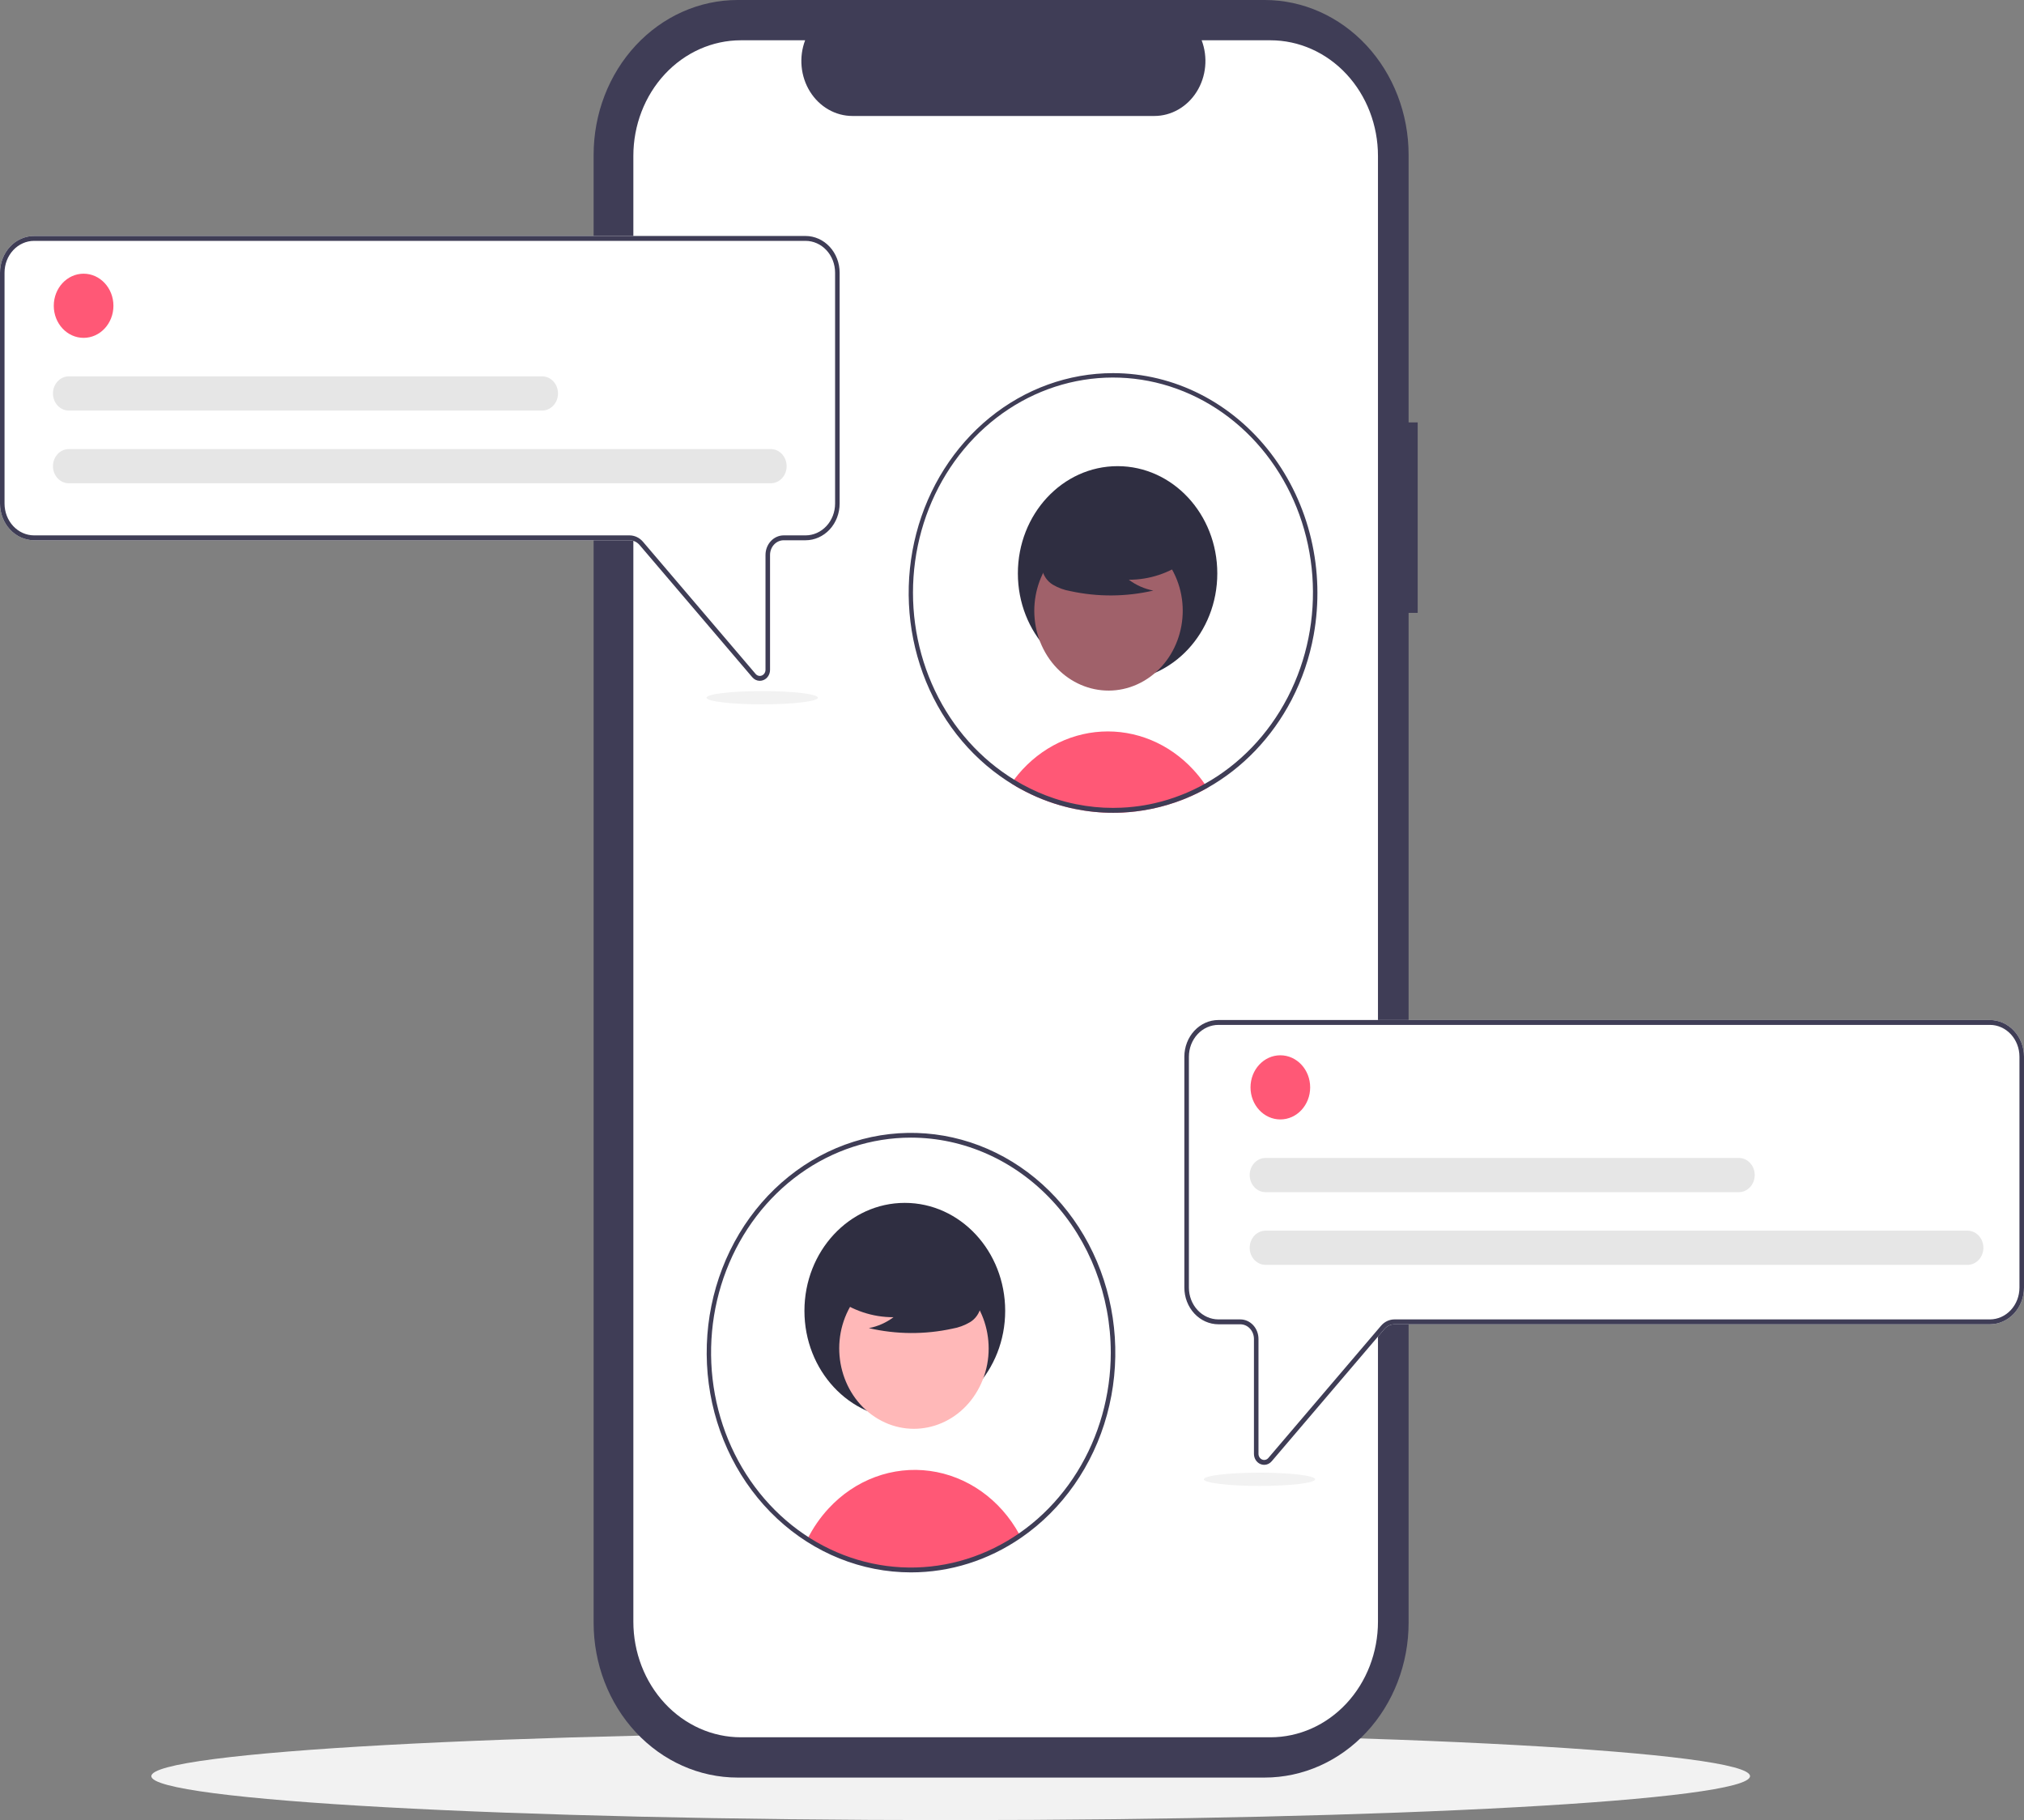 <svg width="268" height="241" viewBox="0 0 268 241" fill="none" xmlns="http://www.w3.org/2000/svg">
<rect x="0" y="0" width="268" height="241" fill="#808080" stroke="none"/>
<g clip-path="url(#clip0_3897_6867)">
<path d="M125.881 241C184.335 241 231.722 238.394 231.722 235.179C231.722 231.964 184.335 229.357 125.881 229.357C67.426 229.357 20.039 231.964 20.039 235.179C20.039 238.394 67.426 241 125.881 241Z" fill="#F2F2F2"/>
<path d="M187.717 55.932H186.515V20.505C186.515 15.066 184.506 9.851 180.931 6.006C177.356 2.16 172.507 6.00411e-06 167.451 0H97.666C92.61 -1.02927e-05 87.76 2.16 84.185 6.006C80.61 9.851 78.602 15.066 78.602 20.505V214.863C78.602 220.301 80.61 225.516 84.185 229.362C87.76 233.207 92.609 235.367 97.666 235.367H167.451C172.507 235.367 177.356 233.207 180.931 229.362C184.506 225.517 186.515 220.301 186.515 214.863V81.15H187.717L187.717 55.932Z" fill="#3F3D56"/>
<path d="M182.458 20.647V214.72C182.458 218.781 180.958 222.676 178.288 225.548C175.618 228.42 171.997 230.033 168.221 230.033H98.101C94.325 230.033 90.703 228.42 88.033 225.548C85.363 222.676 83.863 218.781 83.863 214.72V20.647C83.863 16.586 85.363 12.691 88.033 9.819C90.704 6.947 94.325 5.334 98.101 5.334H106.607C106.189 6.439 106.03 7.637 106.144 8.823C106.257 10.01 106.64 11.148 107.259 12.138C107.877 13.128 108.713 13.939 109.691 14.5C110.67 15.062 111.762 15.355 112.87 15.356H152.85C153.959 15.355 155.05 15.062 156.029 14.5C157.007 13.939 157.843 13.128 158.461 12.138C159.08 11.148 159.463 10.01 159.576 8.823C159.69 7.637 159.531 6.439 159.113 5.334H168.221C171.997 5.334 175.618 6.947 178.288 9.819C180.958 12.691 182.458 16.586 182.458 20.647Z" fill="white"/>
<path d="M159.869 104.331C159.402 104.593 158.928 104.841 158.446 105.075C158.007 105.289 157.561 105.489 157.108 105.677C156.943 105.745 156.775 105.812 156.606 105.88C155.275 106.4 153.907 106.805 152.517 107.093C151.828 107.239 151.131 107.353 150.424 107.436C149.841 107.507 149.251 107.558 148.656 107.588C148.232 107.611 147.808 107.62 147.381 107.62C145.69 107.621 144.003 107.451 142.342 107.113C141.908 107.028 141.485 106.928 141.061 106.818C139.01 106.29 137.024 105.501 135.146 104.47C134.978 104.38 134.809 104.283 134.641 104.189C134.391 104.047 134.148 103.898 133.904 103.743C134.021 103.568 134.148 103.397 134.277 103.228C135.684 101.353 137.443 99.818 139.438 98.722C141.434 97.627 143.622 96.996 145.859 96.871C148.097 96.746 150.334 97.129 152.424 97.996C154.515 98.863 156.412 100.194 157.992 101.902C158.541 102.494 159.049 103.128 159.514 103.798C159.637 103.972 159.754 104.15 159.869 104.331Z" fill="#FF5876"/>
<path d="M147.98 90.124C155.272 90.124 161.183 83.766 161.183 75.923C161.183 68.081 155.272 61.723 147.98 61.723C140.689 61.723 134.777 68.081 134.777 75.923C134.777 83.766 140.689 90.124 147.98 90.124Z" fill="#2F2E41"/>
<path d="M151.493 90.144C156.255 87.344 158.005 80.923 155.402 75.801C152.799 70.679 146.828 68.797 142.066 71.596C137.304 74.396 135.554 80.818 138.157 85.94C140.76 91.062 146.731 92.944 151.493 90.144Z" fill="#A0616A"/>
<path d="M157.104 74.222C154.859 75.887 152.194 76.773 149.466 76.761C150.439 77.487 151.547 77.977 152.713 78.198C149.087 79.034 145.339 79.057 141.705 78.264C140.897 78.125 140.117 77.837 139.4 77.413C139.043 77.198 138.731 76.905 138.486 76.552C138.241 76.2 138.068 75.796 137.978 75.367C137.736 73.883 138.811 72.534 139.929 71.626C141.639 70.256 143.611 69.312 145.703 68.863C147.794 68.413 149.952 68.469 152.021 69.027C153.372 69.402 154.725 70.037 155.603 71.204C156.48 72.37 156.74 74.169 155.904 75.371L157.104 74.222Z" fill="#2F2E41"/>
<path d="M147.38 49.406C141.478 49.405 135.738 51.48 131.034 55.314C126.33 59.148 122.921 64.53 121.326 70.642C119.73 76.753 120.037 83.258 122.198 89.165C124.359 95.072 128.256 100.057 133.296 103.36L133.47 103.47C133.615 103.564 133.759 103.654 133.903 103.742C134.147 103.897 134.39 104.046 134.64 104.188C134.808 104.282 134.977 104.379 135.145 104.469C137.024 105.5 139.009 106.289 141.06 106.817C141.484 106.927 141.908 107.027 142.341 107.112C144.002 107.45 145.689 107.62 147.38 107.619C147.807 107.619 148.231 107.61 148.655 107.587C149.25 107.558 149.84 107.507 150.423 107.435C151.13 107.351 151.827 107.237 152.516 107.092C153.907 106.804 155.274 106.399 156.605 105.879C156.774 105.811 156.942 105.743 157.107 105.676C157.561 105.488 158.007 105.287 158.445 105.074C158.926 104.841 159.401 104.593 159.868 104.33C164.549 101.694 168.417 97.653 171.005 92.697C171.017 92.671 171.032 92.646 171.044 92.62C172.425 89.955 173.404 87.073 173.946 84.079C174.706 79.864 174.591 75.52 173.608 71.359C172.626 67.198 170.799 63.322 168.261 60.008C165.722 56.695 162.534 54.026 158.924 52.193C155.314 50.36 151.372 49.409 147.38 49.406ZM170.551 92.241C170.527 92.287 170.506 92.332 170.482 92.374C167.946 97.256 164.131 101.228 159.513 103.797C159.053 104.055 158.585 104.298 158.109 104.524C157.715 104.715 157.312 104.896 156.906 105.064C156.734 105.135 156.56 105.207 156.386 105.271C155.236 105.723 154.057 106.086 152.859 106.358C151.97 106.562 151.071 106.714 150.167 106.814C149.611 106.879 149.046 106.924 148.478 106.947C148.114 106.963 147.747 106.972 147.38 106.972C145.744 106.975 144.111 106.811 142.503 106.484C141.525 106.29 140.558 106.035 139.607 105.721C138.159 105.24 136.752 104.626 135.401 103.887C135.244 103.8 135.088 103.713 134.935 103.622C134.715 103.496 134.493 103.366 134.276 103.227C134.114 103.13 133.951 103.027 133.792 102.923C133.699 102.865 133.606 102.804 133.512 102.742C129.094 99.824 125.569 95.574 123.375 90.52C121.182 85.467 120.416 79.832 121.173 74.314C121.93 68.797 124.176 63.64 127.633 59.483C131.091 55.326 135.606 52.352 140.621 50.931C145.635 49.509 150.927 49.702 155.84 51.486C160.753 53.27 165.071 56.566 168.258 60.965C171.445 65.364 173.362 70.673 173.769 76.233C174.177 81.793 173.058 87.359 170.551 92.241Z" fill="#3F3D56"/>
<path d="M100.605 90.147C100.417 90.147 100.232 90.104 100.061 90.023C99.89 89.941 99.736 89.822 99.611 89.673L84.69 72.166C84.52 71.968 84.315 71.809 84.086 71.701C83.857 71.593 83.609 71.537 83.359 71.536H4.513C3.317 71.535 2.169 71.023 1.323 70.113C0.477 69.203 0.001 67.969 0 66.682V36.1C0.001 34.813 0.477 33.579 1.323 32.669C2.169 31.759 3.317 31.247 4.513 31.246H106.664C107.86 31.247 109.007 31.759 109.853 32.669C110.7 33.579 111.175 34.813 111.177 36.1V66.682C111.175 67.969 110.7 69.203 109.853 70.113C109.007 71.023 107.86 71.535 106.664 71.536H103.768C103.289 71.537 102.83 71.742 102.492 72.106C102.153 72.47 101.963 72.963 101.962 73.478V88.689C101.963 88.983 101.881 89.27 101.727 89.512C101.573 89.755 101.354 89.941 101.099 90.046C100.942 90.112 100.774 90.147 100.605 90.147Z" fill="white"/>
<path d="M100.605 90.147C100.417 90.147 100.232 90.104 100.061 90.023C99.89 89.941 99.736 89.822 99.611 89.673L84.69 72.166C84.52 71.968 84.315 71.809 84.086 71.701C83.857 71.593 83.609 71.537 83.359 71.536H4.513C3.317 71.535 2.169 71.023 1.323 70.113C0.477 69.203 0.001 67.969 0 66.682V36.1C0.001 34.813 0.477 33.579 1.323 32.669C2.169 31.759 3.317 31.247 4.513 31.246H106.664C107.86 31.247 109.007 31.759 109.853 32.669C110.7 33.579 111.175 34.813 111.177 36.1V66.682C111.175 67.969 110.7 69.203 109.853 70.113C109.007 71.023 107.86 71.535 106.664 71.536H103.768C103.289 71.537 102.83 71.742 102.492 72.106C102.153 72.47 101.963 72.963 101.962 73.478V88.689C101.963 88.983 101.881 89.27 101.727 89.512C101.573 89.755 101.354 89.941 101.099 90.046C100.942 90.112 100.774 90.147 100.605 90.147ZM4.513 31.893C3.476 31.894 2.482 32.338 1.748 33.127C1.015 33.915 0.603 34.985 0.601 36.1V66.682C0.603 67.798 1.015 68.867 1.748 69.656C2.482 70.445 3.476 70.888 4.513 70.889H83.359C83.692 70.89 84.022 70.965 84.328 71.109C84.633 71.254 84.907 71.465 85.133 71.729L100.054 89.236C100.156 89.356 100.29 89.44 100.438 89.477C100.585 89.514 100.74 89.502 100.881 89.443C101.022 89.384 101.144 89.281 101.229 89.146C101.315 89.011 101.361 88.852 101.361 88.689V73.478C101.362 72.792 101.615 72.134 102.067 71.649C102.518 71.163 103.13 70.89 103.768 70.889H106.664C107.701 70.888 108.695 70.445 109.428 69.656C110.162 68.867 110.574 67.798 110.575 66.682V36.1C110.574 34.985 110.162 33.915 109.428 33.127C108.695 32.338 107.701 31.894 106.664 31.893H4.513Z" fill="#3F3D56"/>
<path d="M11.07 44.735C13.251 44.735 15.019 42.834 15.019 40.488C15.019 38.142 13.251 36.24 11.07 36.24C8.889 36.24 7.121 38.142 7.121 40.488C7.121 42.834 8.889 44.735 11.07 44.735Z" fill="#FF5876"/>
<path d="M102.056 63.992H9.12C8.844 63.992 8.569 63.934 8.314 63.82C8.058 63.706 7.825 63.539 7.63 63.329C7.434 63.119 7.278 62.869 7.172 62.594C7.066 62.319 7.012 62.024 7.012 61.726C7.012 61.429 7.066 61.134 7.172 60.859C7.278 60.584 7.434 60.334 7.63 60.123C7.825 59.913 8.058 59.746 8.314 59.633C8.569 59.519 8.844 59.461 9.12 59.461H102.056C102.615 59.462 103.15 59.701 103.544 60.125C103.939 60.55 104.16 61.126 104.16 61.726C104.16 62.327 103.939 62.902 103.544 63.327C103.15 63.752 102.615 63.991 102.056 63.992Z" fill="#E6E6E6"/>
<path d="M71.78 54.363H9.12C8.844 54.363 8.569 54.305 8.314 54.191C8.058 54.077 7.825 53.911 7.63 53.7C7.434 53.49 7.278 53.24 7.172 52.965C7.066 52.69 7.012 52.395 7.012 52.097C7.012 51.8 7.066 51.505 7.172 51.23C7.278 50.955 7.434 50.705 7.63 50.495C7.825 50.284 8.058 50.117 8.314 50.004C8.569 49.89 8.844 49.832 9.12 49.832H71.78C72.338 49.832 72.874 50.071 73.269 50.495C73.664 50.92 73.886 51.497 73.886 52.097C73.886 52.698 73.664 53.274 73.269 53.699C72.874 54.124 72.338 54.363 71.78 54.363Z" fill="#E6E6E6"/>
<path d="M166.9 193.859C166.645 193.753 166.426 193.567 166.272 193.325C166.118 193.082 166.036 192.795 166.037 192.502V177.291C166.036 176.776 165.846 176.282 165.507 175.918C165.169 175.554 164.71 175.349 164.231 175.349H161.335C160.139 175.347 158.992 174.835 158.146 173.925C157.3 173.015 156.824 171.782 156.822 170.495V139.913C156.824 138.626 157.3 137.392 158.146 136.482C158.992 135.572 160.139 135.06 161.335 135.059H263.486C264.683 135.06 265.83 135.572 266.676 136.482C267.522 137.392 267.998 138.626 267.999 139.913V170.495C267.998 171.782 267.522 173.015 266.676 173.925C265.83 174.835 264.683 175.347 263.486 175.349H184.64C184.39 175.349 184.142 175.405 183.913 175.514C183.684 175.622 183.479 175.78 183.309 175.979L168.389 193.486C168.263 193.635 168.109 193.754 167.938 193.835C167.767 193.917 167.582 193.959 167.394 193.959C167.225 193.959 167.057 193.925 166.9 193.859Z" fill="white"/>
<path d="M166.9 193.859C166.645 193.753 166.426 193.567 166.272 193.325C166.118 193.082 166.036 192.795 166.037 192.502V177.291C166.036 176.776 165.846 176.282 165.507 175.918C165.169 175.554 164.71 175.349 164.231 175.349H161.335C160.139 175.347 158.992 174.835 158.146 173.925C157.3 173.015 156.824 171.782 156.822 170.495V139.913C156.824 138.626 157.3 137.392 158.146 136.482C158.992 135.572 160.139 135.06 161.335 135.059H263.486C264.683 135.06 265.83 135.572 266.676 136.482C267.522 137.392 267.998 138.626 267.999 139.913V170.495C267.998 171.782 267.522 173.015 266.676 173.925C265.83 174.835 264.683 175.347 263.486 175.349H184.64C184.39 175.349 184.142 175.405 183.913 175.514C183.684 175.622 183.479 175.78 183.309 175.979L168.389 193.486C168.263 193.635 168.109 193.754 167.938 193.835C167.767 193.917 167.582 193.959 167.394 193.959C167.225 193.959 167.057 193.925 166.9 193.859ZM161.335 135.705C160.298 135.707 159.304 136.15 158.571 136.939C157.837 137.728 157.425 138.797 157.424 139.913V170.495C157.425 171.61 157.837 172.68 158.571 173.468C159.304 174.257 160.298 174.701 161.335 174.702H164.231C164.869 174.703 165.481 174.976 165.932 175.461C166.384 175.946 166.638 176.604 166.638 177.291V192.502C166.638 192.665 166.684 192.824 166.77 192.958C166.855 193.093 166.977 193.197 167.118 193.256C167.259 193.315 167.414 193.327 167.561 193.29C167.709 193.253 167.843 193.169 167.945 193.048L182.866 175.541C183.092 175.277 183.366 175.066 183.671 174.922C183.977 174.777 184.307 174.702 184.64 174.702H263.486C264.523 174.701 265.517 174.257 266.251 173.468C266.984 172.68 267.397 171.61 267.398 170.495V139.913C267.397 138.797 266.984 137.728 266.251 136.939C265.517 136.15 264.523 135.707 263.486 135.705H161.335Z" fill="#3F3D56"/>
<path d="M135.062 203.329C130.873 206.214 126.019 207.787 121.046 207.872C116.072 207.957 111.175 206.551 106.902 203.81C107.654 202.306 108.606 200.927 109.729 199.719C111.461 197.847 113.569 196.427 115.892 195.568C118.214 194.709 120.688 194.434 123.125 194.764C125.561 195.095 127.895 196.021 129.946 197.472C131.998 198.924 133.713 200.862 134.959 203.138C134.992 203.199 135.029 203.264 135.062 203.329Z" fill="#FF5876"/>
<path d="M119.806 187.863C127.147 187.863 133.097 181.463 133.097 173.568C133.097 165.674 127.147 159.273 119.806 159.273C112.466 159.273 106.516 165.674 106.516 173.568C106.516 181.463 112.466 187.863 119.806 187.863Z" fill="#2F2E41"/>
<path d="M129.696 183.65C132.317 178.494 130.555 172.03 125.761 169.211C120.967 166.393 114.957 168.288 112.337 173.444C109.716 178.6 111.478 185.064 116.272 187.883C121.065 190.701 127.076 188.806 129.696 183.65Z" fill="#FFB8B8"/>
<path d="M110.621 171.856C112.882 173.531 115.565 174.423 118.31 174.411C117.331 175.142 116.216 175.635 115.042 175.857C118.692 176.699 122.465 176.722 126.123 175.924C126.937 175.784 127.721 175.494 128.443 175.067C128.803 174.851 129.116 174.556 129.363 174.201C129.61 173.846 129.784 173.44 129.875 173.008C130.118 171.514 129.036 170.157 127.911 169.242C126.189 167.863 124.204 166.913 122.099 166.46C119.993 166.008 117.821 166.064 115.738 166.626C114.378 167.004 113.016 167.642 112.133 168.817C111.25 169.992 110.988 171.802 111.83 173.012L110.621 171.856Z" fill="#2F2E41"/>
<path d="M120.619 208.199C114.11 208.197 107.82 205.67 102.903 201.083C97.985 196.497 94.77 190.156 93.847 183.226C92.925 176.296 94.356 169.24 97.879 163.353C101.402 157.466 106.78 153.143 113.027 151.176C119.274 149.209 125.971 149.73 131.889 152.645C137.807 155.559 142.55 160.671 145.248 167.042C147.946 173.413 148.417 180.617 146.576 187.332C144.735 194.047 140.704 199.823 135.224 203.6C130.866 206.606 125.796 208.202 120.619 208.199ZM120.619 150.633C115.385 150.632 110.268 152.301 105.916 155.428C101.564 158.556 98.172 163.001 96.169 168.202C94.165 173.403 93.641 179.126 94.662 184.647C95.683 190.169 98.204 195.24 101.905 199.221C105.606 203.202 110.321 205.913 115.455 207.011C120.588 208.109 125.909 207.545 130.745 205.39C135.58 203.236 139.713 199.587 142.621 194.906C145.528 190.225 147.08 184.722 147.08 179.092C147.072 171.547 144.281 164.313 139.321 158.978C134.36 153.642 127.635 150.641 120.619 150.633Z" fill="#3F3D56"/>
<path d="M169.531 148.225C171.712 148.225 173.48 146.324 173.48 143.978C173.48 141.632 171.712 139.73 169.531 139.73C167.35 139.73 165.582 141.632 165.582 143.978C165.582 146.324 167.35 148.225 169.531 148.225Z" fill="#FF5876"/>
<path d="M260.517 167.482H167.581C167.305 167.482 167.03 167.424 166.775 167.31C166.519 167.196 166.286 167.03 166.09 166.819C165.895 166.609 165.739 166.359 165.633 166.084C165.527 165.809 165.473 165.514 165.473 165.217C165.473 164.919 165.527 164.624 165.633 164.349C165.739 164.074 165.895 163.824 166.09 163.614C166.286 163.403 166.519 163.237 166.775 163.123C167.03 163.009 167.305 162.951 167.581 162.951H260.517C261.076 162.951 261.612 163.19 262.007 163.615C262.402 164.039 262.624 164.616 262.624 165.217C262.624 165.817 262.402 166.394 262.007 166.818C261.612 167.243 261.076 167.482 260.517 167.482Z" fill="#E6E6E6"/>
<path d="M230.241 157.853H167.581C167.305 157.853 167.03 157.795 166.775 157.681C166.519 157.568 166.286 157.401 166.09 157.19C165.895 156.98 165.739 156.73 165.633 156.455C165.527 156.18 165.473 155.885 165.473 155.588C165.473 155.29 165.527 154.995 165.633 154.72C165.739 154.445 165.895 154.195 166.09 153.985C166.286 153.774 166.519 153.608 166.775 153.494C167.03 153.38 167.305 153.322 167.581 153.322H230.241C230.799 153.323 231.334 153.562 231.728 153.987C232.123 154.411 232.344 154.987 232.344 155.588C232.344 156.188 232.123 156.764 231.728 157.189C231.334 157.613 230.799 157.852 230.241 157.853Z" fill="#E6E6E6"/>
<path d="M166.774 196.753C170.843 196.753 174.142 196.359 174.142 195.874C174.142 195.388 170.843 194.994 166.774 194.994C162.705 194.994 159.406 195.388 159.406 195.874C159.406 196.359 162.705 196.753 166.774 196.753Z" fill="#F2F2F2"/>
<path d="M100.923 93.263C104.992 93.263 108.291 92.869 108.291 92.383C108.291 91.898 104.992 91.504 100.923 91.504C96.853 91.504 93.555 91.898 93.555 92.383C93.555 92.869 96.853 93.263 100.923 93.263Z" fill="#F2F2F2"/>
</g>
<defs>
<clipPath id="clip0_3897_6867">
<rect width="268" height="241" fill="white"/>
</clipPath>
</defs>
</svg>

